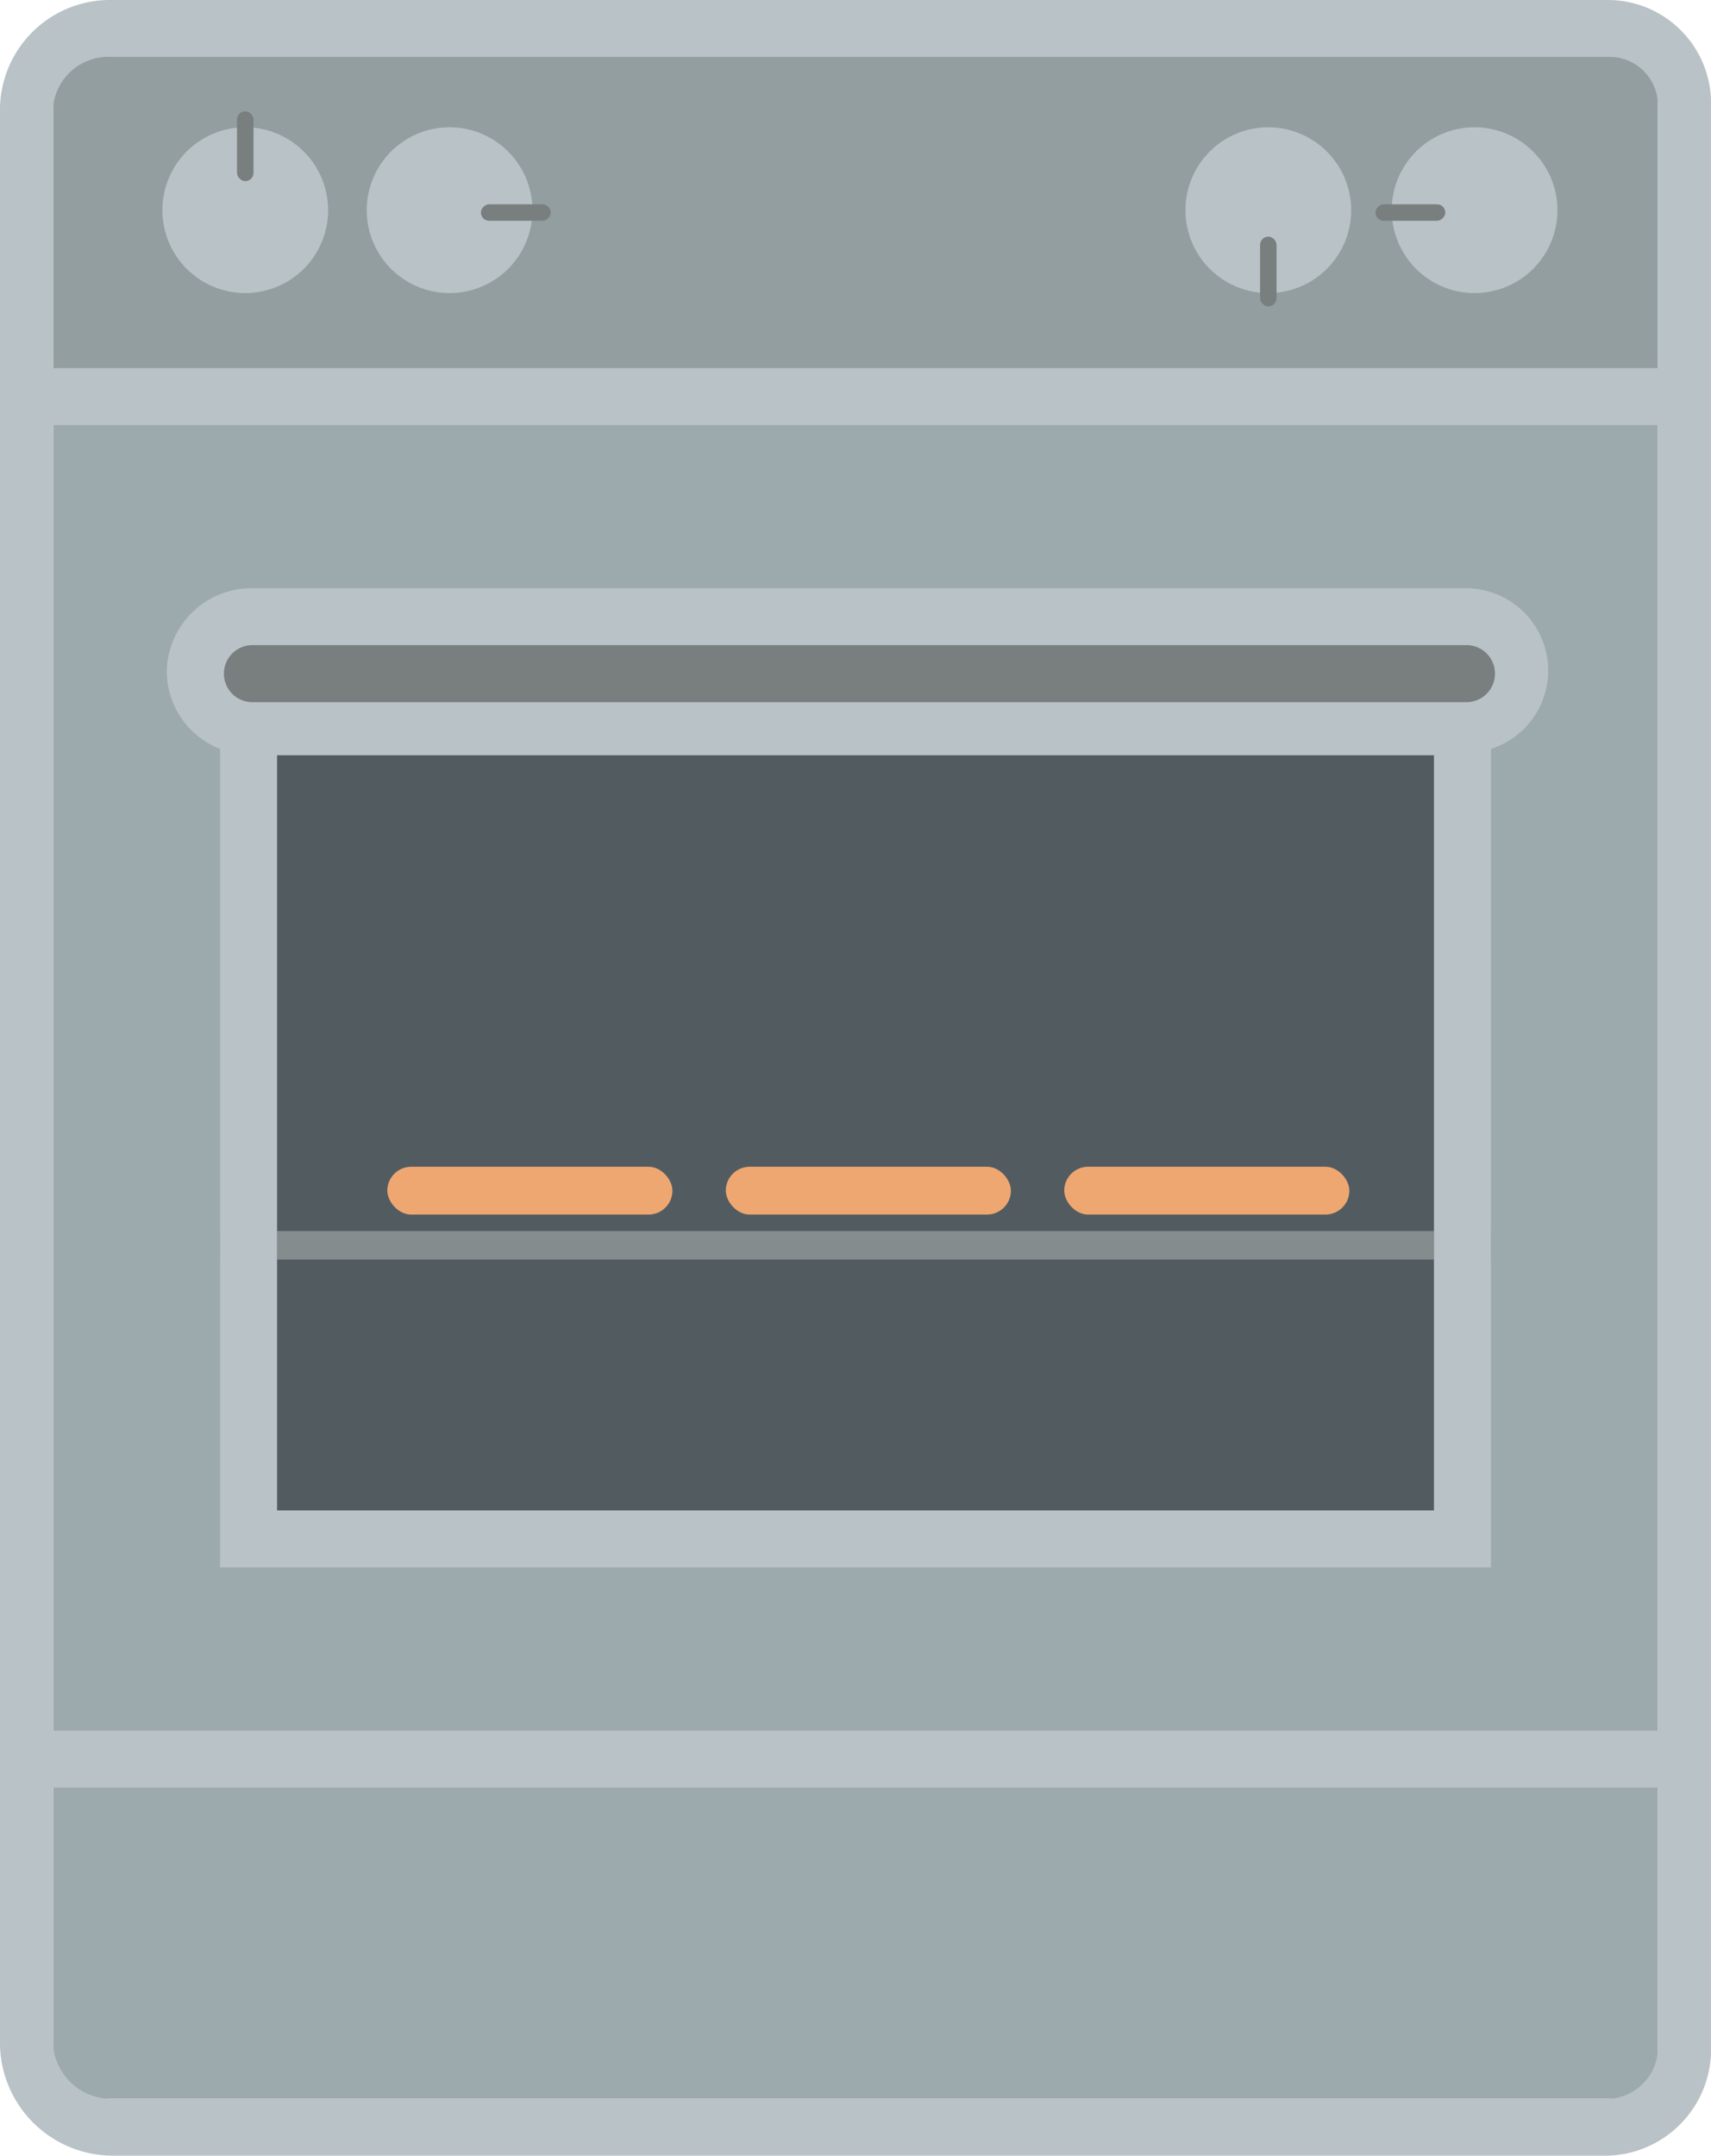 <svg xmlns="http://www.w3.org/2000/svg" width="92.515" height="116.515" viewBox="0 0 92.515 116.515"><defs><style>.a{fill:#9caaad;}.b{fill:#939ea0;}.c,.d{fill:#525c60;}.d{opacity:0.2;}.e{fill:#858c8e;}.f{fill:#b9c2c6;}.g{fill:#efa771;}.h{fill:#797e7f;}</style></defs><g transform="translate(-290.291 -877.595)"><rect class="a" width="86.771" height="91.931" transform="translate(293.163 899.103)"/><rect class="b" width="86.771" height="19.108" transform="translate(293.163 879.994)"/><rect class="c" width="62.566" height="40.822" transform="translate(305.266 918.416)"/><rect class="d" width="41.605" height="26.77" transform="translate(315.746 925.442)"/><rect class="e" width="68.72" height="1.539" transform="translate(302.189 944.133)"/><path class="f" d="M302.189,918.074v44.241h68.72V918.074a4.448,4.448,0,0,0-1.284-8.684H303.9a4.573,4.573,0,0,0-4.591,4.47A4.515,4.515,0,0,0,302.189,918.074Zm65.643,41.164H305.266V918.416h62.566ZM303.9,912.467h65.723a1.539,1.539,0,0,1,0,3.077H303.9a1.539,1.539,0,0,1,0-3.077Z"/><path class="f" d="M377.193,877.595H296.334a5.951,5.951,0,0,0-6.043,5.783V988.136a6.113,6.113,0,0,0,6.043,5.974h80.859a5.75,5.75,0,0,0,5.613-5.974V883.378A5.586,5.586,0,0,0,377.193,877.595Zm2.741,110.541a2.778,2.778,0,0,1-2.741,2.9H296.334a3.155,3.155,0,0,1-3.171-2.9V974.213h86.771Zm0-17H293.163V900.57h86.771Zm0-73.643H293.163V883.378a3,3,0,0,1,3.171-2.706h80.859a2.619,2.619,0,0,1,2.741,2.706Z"/><path class="f" d="M303.552,884.474a4.481,4.481,0,1,0,4.481,4.481A4.486,4.486,0,0,0,303.552,884.474Z"/><path class="f" d="M314.6,884.474a4.481,4.481,0,1,0,4.482,4.481A4.487,4.487,0,0,0,314.6,884.474Z"/><path class="f" d="M358.87,884.474a4.481,4.481,0,1,0,4.481,4.481A4.486,4.486,0,0,0,358.87,884.474Z"/><path class="f" d="M370.023,884.474a4.481,4.481,0,1,0,4.481,4.481A4.486,4.486,0,0,0,370.023,884.474Z"/><rect class="g" width="15.416" height="2.584" rx="1.292" transform="translate(311.234 940.658)"/><rect class="g" width="15.416" height="2.584" rx="1.292" transform="translate(329.535 940.658)"/><rect class="g" width="15.416" height="2.584" rx="1.292" transform="translate(347.835 940.658)"/><path class="h" d="M303.9,912.467h65.723a1.539,1.539,0,0,1,0,3.077H303.9a1.539,1.539,0,0,1,0-3.077Z"/><rect class="h" width="0.891" height="3.773" rx="0.446" transform="translate(303.107 883.612)"/><rect class="h" width="0.891" height="3.773" rx="0.446" transform="translate(316.295 889.528) rotate(-90)"/><rect class="h" width="0.891" height="3.773" rx="0.446" transform="translate(359.316 894.158) rotate(180)"/><rect class="h" width="0.891" height="3.773" rx="0.446" transform="translate(364.665 889.528) rotate(-90)"/></g></svg>